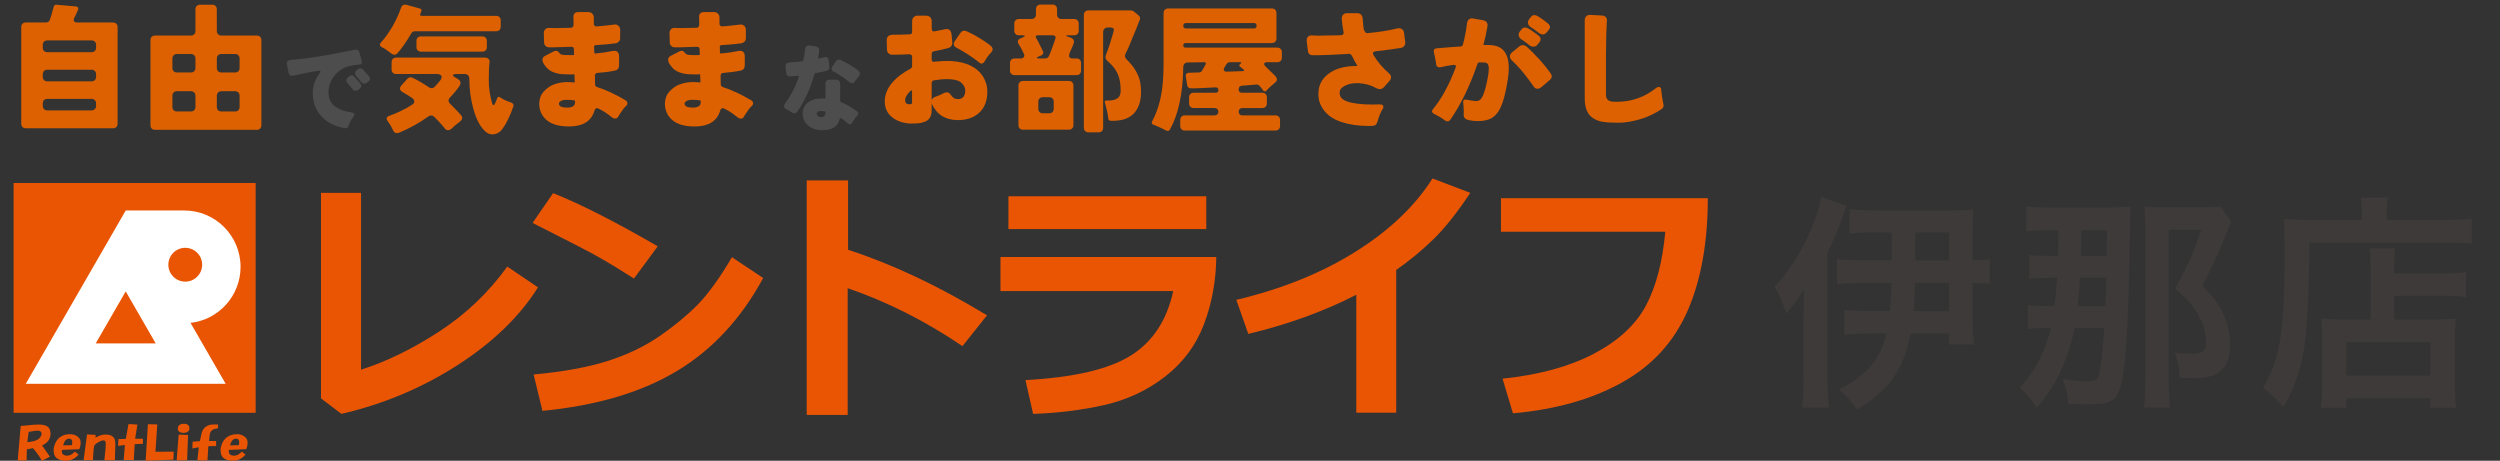 <?xml version="1.0" encoding="utf-8"?>
<!-- Generator: Adobe Illustrator 16.0.3, SVG Export Plug-In . SVG Version: 6.00 Build 0)  -->
<!DOCTYPE svg PUBLIC "-//W3C//DTD SVG 1.1//EN" "http://www.w3.org/Graphics/SVG/1.1/DTD/svg11.dtd">
<svg version="1.1" xmlns="http://www.w3.org/2000/svg" xmlns:xlink="http://www.w3.org/1999/xlink" x="0px" y="0px"
	 width="203.602px" height="37.521px" viewBox="0 0 203.602 37.521" enable-background="new 0 0 203.602 37.521"
	 xml:space="preserve">
<rect x="0" y="0" width="203.602" height="37.521" fill="#333333" stroke="none"/>
<g id="レイヤー_16" display="none">
</g>
<g id="背景">
</g>
<g id="旧ヘッダー">
</g>
<g id="長野店">
</g>
<g id="長野店-検索窓">
	<g>
		<g>
			<g>
				<rect x="1.107" y="14.903" fill="#EA5504" width="19.713" height="18.715"/>
				<path fill="#FFFFFF" d="M19.591,21.732c0-2.534-2.053-4.59-4.589-4.59h-4.763L2.098,31.258h16.28l-2.862-4.962
					C17.81,26.038,19.591,24.094,19.591,21.732 M10.239,27.965H7.796l2.443-4.233l2.441,4.233H10.239z M13.711,21.558
					c0-0.761,0.616-1.376,1.377-1.376s1.377,0.616,1.377,1.376s-0.617,1.379-1.377,1.379S13.711,22.319,13.711,21.558z"/>
				<g>
					<path fill="#EA5504" d="M2.186,36.598l-0.02,0.895H1.443l0.242-2.802l0.891-0.084l0.166-0.015
						c0.312-0.029,0.571-0.024,0.78,0.015c0.285,0.046,0.467,0.179,0.54,0.4c0.086,0.244,0.073,0.491-0.038,0.736
						c-0.062,0.133-0.16,0.252-0.295,0.355C3.64,36.166,3.54,36.227,3.43,36.283l0.632,0.911l-0.65,0.328
						c-0.135-0.237-0.242-0.404-0.316-0.498c-0.112-0.164-0.248-0.337-0.408-0.526L2.186,36.598 M2.333,35.175l-0.109,0.837
						c0.259-0.029,0.45-0.061,0.574-0.098c0.224-0.067,0.384-0.172,0.484-0.313c0.111-0.159,0.135-0.293,0.073-0.398
						c-0.037-0.068-0.11-0.109-0.221-0.13c-0.088-0.009-0.186,0-0.299,0.015L2.333,35.175z"/>
					<path fill="#EA5504" d="M5.046,36.64c-0.025,0.095-0.02,0.182,0.019,0.269c0.036,0.085,0.105,0.143,0.203,0.172
						c0.148,0.047,0.304,0.037,0.463-0.029c0.088-0.028,0.211-0.118,0.373-0.271l0.298,0.243c-0.211,0.235-0.44,0.387-0.687,0.452
						c-0.174,0.048-0.367,0.057-0.578,0.029c-0.223-0.029-0.396-0.094-0.52-0.199c-0.124-0.102-0.196-0.234-0.222-0.397
						c-0.037-0.198-0.037-0.369,0-0.51c0.098-0.379,0.273-0.651,0.519-0.812c0.174-0.114,0.358-0.184,0.558-0.209
						c0.284-0.042,0.525-0.008,0.724,0.095c0.248,0.134,0.373,0.326,0.373,0.585c0,0.18-0.037,0.354-0.112,0.524L5.046,36.64
						 M5.863,36.256c0.023-0.131,0.031-0.233,0.019-0.3c-0.013-0.113-0.063-0.184-0.15-0.213c-0.173-0.054-0.319,0-0.443,0.172
						c-0.051,0.065-0.1,0.183-0.151,0.356L5.863,36.256z"/>
					<path fill="#EA5504" d="M7.571,37.476H6.81l0.278-2.099l0.707,0.04l-0.019,0.227c0.284-0.171,0.551-0.254,0.798-0.254
						c0.261,0,0.445,0.042,0.557,0.128c0.123,0.094,0.2,0.193,0.225,0.295c0.023,0.106,0.036,0.245,0.036,0.415l-0.036,1.249H8.499
						l0.075-0.724c0.024-0.235,0.039-0.435,0.039-0.597c0-0.171-0.045-0.267-0.133-0.285c-0.086-0.015-0.178-0.001-0.277,0.045
						C8.091,35.97,8.011,36.013,7.96,36.04c-0.123,0.078-0.215,0.155-0.278,0.231c-0.036,0.151-0.062,0.32-0.075,0.51L7.571,37.476"
						/>
					<polyline fill="#EA5504" points="10.246,35.743 10.467,34.534 11.192,34.578 11.006,35.73 11.639,35.73 11.639,36.142 
						10.97,36.171 10.895,37.461 10.078,37.461 10.17,36.242 9.615,36.313 9.651,35.758 10.246,35.743 					"/>
					<polyline fill="#EA5504" points="12.809,34.563 12.66,36.793 14.145,36.781 14.127,37.435 11.861,37.521 12.046,34.55 
						12.809,34.563 					"/>
					<path fill="#EA5504" d="M15.316,35.423l-0.076,2.063h-0.854l0.167-2.089L15.316,35.423 M14.609,35.166
						c-0.088-0.063-0.129-0.15-0.129-0.254c0-0.131,0.041-0.232,0.129-0.297c0.087-0.069,0.203-0.102,0.354-0.102
						c0.149,0,0.26,0.03,0.334,0.085c0.088,0.068,0.129,0.163,0.129,0.285c0,0.114-0.042,0.206-0.129,0.27
						c-0.086,0.067-0.204,0.1-0.353,0.1C14.794,35.252,14.684,35.224,14.609,35.166z"/>
					<path fill="#EA5504" d="M17.025,35.915H17.6v0.412l-0.632,0.011l-0.074,1.154h-0.818l0.112-1.067l-0.52,0.098l0.018-0.554
						l0.594-0.04l0.114-0.541c0.059-0.284,0.171-0.488,0.333-0.613c0.149-0.112,0.321-0.18,0.519-0.199
						c0.112-0.01,0.286-0.01,0.52,0l-0.019,0.313c-0.407,0.031-0.629,0.198-0.667,0.513L17.025,35.915"/>
					<path fill="#EA5504" d="M18.639,36.64c-0.024,0.095-0.018,0.182,0.019,0.269c0.038,0.085,0.104,0.143,0.204,0.172
						c0.149,0.047,0.304,0.037,0.464-0.029c0.087-0.028,0.211-0.118,0.373-0.271l0.297,0.243c-0.213,0.235-0.439,0.387-0.687,0.452
						c-0.174,0.048-0.366,0.057-0.576,0.029c-0.223-0.029-0.396-0.094-0.52-0.199c-0.124-0.102-0.199-0.234-0.222-0.397
						c-0.039-0.198-0.039-0.369,0-0.51c0.098-0.379,0.271-0.651,0.52-0.812c0.172-0.114,0.359-0.184,0.558-0.209
						c0.283-0.042,0.523-0.008,0.722,0.095c0.249,0.134,0.373,0.326,0.373,0.585c0,0.18-0.039,0.354-0.113,0.524L18.639,36.64
						 M19.456,36.256c0.025-0.131,0.032-0.233,0.019-0.3c-0.011-0.113-0.062-0.184-0.149-0.213c-0.171-0.054-0.321,0-0.445,0.172
						c-0.05,0.065-0.1,0.183-0.148,0.356L19.456,36.256z"/>
				</g>
			</g>
			<g>
				<path fill="#EA5504" d="M43.813,23.403c-1.489,2.374-3.677,4.485-6.56,6.339c-2.882,1.851-6.031,3.173-9.449,3.964l-1.661-1.26
					V15.708h3.26v14.398c2.054-0.648,4.171-1.683,6.351-3.095c2.183-1.419,4.034-3.185,5.559-5.3L43.813,23.403z"/>
				<path fill="#EA5504" d="M53.568,20.059l-1.938,2.626c-1.044-0.67-1.97-1.233-2.778-1.694c-0.808-0.46-2.633-1.404-5.478-2.836
					l1.671-2.426C47.261,16.611,50.102,18.053,53.568,20.059z M62.153,22.643c-1.792,3.309-4.132,5.834-7.019,7.569
					c-2.886,1.735-6.538,2.819-10.956,3.25l-0.72-2.964c2.414-0.22,4.425-0.587,6.034-1.1c1.609-0.518,3.02-1.192,4.23-2.028
					c1.209-0.836,2.24-1.688,3.091-2.551c0.851-0.867,1.782-2.154,2.8-3.87L62.153,22.643z"/>
				<path fill="#EA5504" d="M80.384,25.68l-2.001,2.51c-3.005-2.039-6.122-3.612-9.347-4.72v10.322H65.7V14.693h3.367v5.651
					C72.638,21.495,76.412,23.274,80.384,25.68z"/>
				<path fill="#EA5504" d="M99.056,20.93c-0.023,1.938-0.355,3.763-1.002,5.471c-0.645,1.708-1.697,3.127-3.159,4.261
					c-1.462,1.133-3.118,1.909-4.97,2.326c-1.853,0.414-3.781,0.656-5.787,0.719l-0.625-2.752c3.938-0.212,6.8-0.88,8.585-2.002
					c1.787-1.124,2.936-2.872,3.452-5.25h-14.07V20.93H99.056z M98.24,18.653H82.127v-2.67H98.24V18.653z"/>
				<path fill="#EA5504" d="M113.708,33.61h-3.249v-9.604c-2.632,1.35-5.564,2.412-8.796,3.188l-0.975-2.773
					c3.727-0.889,6.965-2.198,9.719-3.929c2.752-1.728,4.837-3.716,6.256-5.958l3.08,1.173c-1.086,1.63-2.095,2.897-3.026,3.799
					c-0.933,0.904-1.935,1.731-3.009,2.479V33.61z"/>
				<path fill="#EA5504" d="M139.085,16.144c0,3.59-0.549,6.648-1.646,9.166c-1.098,2.518-2.874,4.466-5.331,5.833
					c-2.456,1.371-5.42,2.209-8.892,2.519l-0.847-2.824c2.962-0.305,5.441-0.982,7.431-2.028c1.992-1.049,3.402-2.348,4.233-3.896
					c0.834-1.55,1.362-3.563,1.59-6.04H122.24v-2.73H139.085z"/>
			</g>
		</g>
		<g>
			<path fill="#3E3A39" d="M150.384,16.773c-0.054,0.126-0.157,0.412-0.307,0.857c-0.277,0.793-0.691,1.782-1.245,2.966v10.334
				c0.006,0.926,0.045,1.677,0.117,2.254h-2.182c0.078-0.649,0.117-1.41,0.117-2.281v-5.33c0-0.715,0.015-1.4,0.045-2.056
				c-0.157,0.271-0.349,0.571-0.577,0.902c-0.325,0.451-0.62,0.833-0.884,1.145c-0.21-0.775-0.523-1.515-0.938-2.218
				c0.397-0.403,0.86-0.986,1.389-1.75c0.709-1.04,1.313-2.206,1.813-3.499c0.276-0.715,0.469-1.401,0.577-2.056L150.384,16.773z
				 M154.063,21.201v-0.189v-0.361v-1.713h-1.596c-0.788,0-1.404,0.036-1.849,0.108v-2.02c0.523,0.072,1.241,0.108,2.155,0.108
				h6.149c0.848,0,1.452-0.027,1.813-0.081c-0.048,0.331-0.075,0.929-0.081,1.794v2.354c0.571,0,1.034-0.033,1.389-0.099v2.02
				c-0.409-0.054-0.872-0.081-1.389-0.081v2.832c0,0.884,0.039,1.608,0.117,2.173h-2.038V27.17h-3.138
				c-0.325,1.719-0.917,3.081-1.776,4.085c-0.331,0.391-0.754,0.791-1.271,1.199c-0.397,0.313-0.836,0.61-1.316,0.893
				c-0.379-0.577-0.872-1.124-1.479-1.641c0.95-0.438,1.746-0.989,2.39-1.65c0.733-0.764,1.232-1.726,1.497-2.886h-1.587
				c-0.817,0-1.437,0.033-1.857,0.099v-2.038c0.475,0.066,1.079,0.099,1.813,0.099h1.912c0.06-0.613,0.102-1.376,0.126-2.291h-2.435
				c-0.806,0-1.473,0.033-2.002,0.099v-2.038c0.415,0.066,1.088,0.099,2.02,0.099H154.063z M155.965,23.041
				c-0.024,0.902-0.063,1.665-0.117,2.291h2.895v-2.291H155.965z M155.983,21.201h2.759v-2.264h-2.759v1.758v0.316V21.201z"/>
			<path fill="#3E3A39" d="M167.612,20.84l0.009-0.315l0.009-0.884l0.009-0.893h-0.884c-0.775,0-1.35,0.03-1.722,0.09v-2.047
				c0.379,0.072,1.073,0.108,2.083,0.108h4.382c0.902,0,1.578-0.03,2.029-0.09c-0.036,0.294-0.06,1.022-0.072,2.182l-0.018,1.163
				c-0.079,5.267-0.265,8.795-0.559,10.586c-0.114,0.667-0.277,1.157-0.487,1.47c-0.258,0.378-0.676,0.601-1.253,0.667
				c-0.306,0.036-0.739,0.054-1.298,0.054c-0.354,0-0.827-0.012-1.416-0.036c-0.024-0.403-0.063-0.743-0.117-1.019
				c-0.066-0.3-0.181-0.643-0.343-1.028c0.83,0.144,1.557,0.216,2.182,0.216c0.318,0,0.541-0.078,0.667-0.234
				c0.132-0.168,0.255-0.767,0.37-1.794c0.06-0.589,0.123-1.365,0.189-2.327h-2.417c-0.15,0.818-0.385,1.647-0.703,2.489
				c-0.337,0.896-0.736,1.71-1.199,2.444c-0.265,0.421-0.662,0.953-1.19,1.596c-0.385-0.68-0.845-1.235-1.38-1.668
				c0.487-0.547,0.86-1.016,1.118-1.407c0.409-0.613,0.782-1.403,1.118-2.372c0.12-0.354,0.223-0.715,0.307-1.082h-0.162
				c-0.74,0-1.311,0.027-1.713,0.081v-1.947c0.367,0.054,0.869,0.081,1.506,0.081h0.667c0.078-0.649,0.147-1.416,0.207-2.3h-0.703
				c-0.625,0-1.142,0.027-1.551,0.082v-1.948c0.366,0.054,0.896,0.081,1.587,0.081H167.612z M169.208,24.925h2.264
				c0.042-1.064,0.066-1.831,0.072-2.3h-2.146C169.349,23.443,169.286,24.21,169.208,24.925z M169.479,20.84h2.101v-0.226
				c0.006-0.42,0.009-1.043,0.009-1.866h-2.092l-0.009,0.893l-0.009,0.901V20.84z M180.823,16.8l0.893,1.263
				c-0.054,0.108-0.121,0.262-0.199,0.46c-0.078,0.18-0.168,0.403-0.271,0.667c-0.222,0.583-0.529,1.29-0.919,2.119
				c-0.337,0.716-0.658,1.368-0.965,1.957c0.547,0.553,0.938,1.001,1.172,1.343c0.727,1.07,1.091,2.249,1.091,3.535
				c0,0.854-0.223,1.506-0.667,1.957c-0.385,0.397-0.941,0.616-1.668,0.658c-0.247,0.018-0.535,0.027-0.866,0.027
				c-0.265,0-0.571-0.012-0.92-0.036c-0.018-0.872-0.159-1.551-0.424-2.038l0.289,0.036c0.325,0.036,0.688,0.054,1.091,0.054
				c0.433,0,0.739-0.057,0.92-0.171c0.192-0.12,0.289-0.375,0.289-0.767c0-0.812-0.25-1.614-0.749-2.408
				c-0.259-0.415-0.547-0.787-0.866-1.118c-0.187-0.198-0.487-0.475-0.902-0.83c0.577-1.058,1.028-1.962,1.353-2.714
				c0.235-0.559,0.49-1.25,0.767-2.074h-2.651v12.155c0,1.004,0.039,1.773,0.117,2.309h-2.128c0.072-0.499,0.108-1.263,0.108-2.291
				V18.36c-0.006-0.577-0.03-1.094-0.072-1.551c0.421,0.048,0.95,0.072,1.587,0.072h3.129
				C180.035,16.882,180.522,16.854,180.823,16.8z"/>
			<path fill="#3E3A39" d="M192.343,17.91v-0.694c0-0.469-0.03-0.842-0.09-1.118h2.218c-0.06,0.247-0.09,0.625-0.09,1.136v0.676
				h4.59c1.118,0,1.894-0.036,2.327-0.108v2.047c-0.517-0.066-1.281-0.096-2.291-0.09h-10.938c0.006,2.471-0.063,4.707-0.208,6.709
				c-0.187,2.729-0.827,4.957-1.92,6.682c-0.439-0.547-0.986-1.076-1.641-1.587c0.409-0.655,0.718-1.305,0.929-1.948
				c0.36-1.1,0.595-2.458,0.703-4.076c0.084-1.227,0.126-2.865,0.126-4.915c0-1.305-0.024-2.239-0.072-2.805
				c0.583,0.061,1.313,0.09,2.191,0.09H192.343z M193.055,26.016V22.04c0-0.872-0.027-1.476-0.081-1.813h2.092
				c-0.054,0.331-0.081,0.935-0.081,1.813v0.226h3.886c0.956,0,1.608-0.033,1.957-0.099v2.02c-0.469-0.066-1.097-0.099-1.884-0.099
				h-3.958v1.93h3.381c0.703,0,1.247-0.024,1.632-0.072c-0.054,0.493-0.081,1.118-0.081,1.875v3.012c0,1.106,0.036,1.899,0.108,2.38
				h-2.101v-0.784h-6.835v0.775h-2.083c0.072-0.433,0.108-1.193,0.108-2.281v-3.346c0-0.709-0.021-1.253-0.063-1.632
				c0.396,0.048,0.941,0.072,1.632,0.072H193.055z M191.089,27.865v2.732h6.835v-2.732H191.089z"/>
		</g>
		<g>
			<g>
				<path fill="#DD6100" d="M1.73,10.075v-7.87c0-0.113,0.034-0.204,0.102-0.271C1.9,1.866,1.99,1.832,2.103,1.832H3.72
					c0.188,0,0.305-0.086,0.351-0.26l0.102-0.305l0.204-0.724c0.022-0.105,0.09-0.158,0.204-0.158l1.583,0.136
					c0.09,0.007,0.153,0.038,0.187,0.09C6.383,0.664,6.387,0.72,6.36,0.78C6.334,0.841,6.312,0.894,6.292,0.939
					C6.274,0.984,6.253,1.033,6.23,1.086L6.049,1.459C5.997,1.572,5.991,1.663,6.033,1.73c0.041,0.068,0.126,0.102,0.254,0.102
					h2.917c0.113,0,0.204,0.034,0.271,0.102c0.068,0.067,0.102,0.158,0.102,0.271v7.87c0,0.113-0.034,0.204-0.102,0.271
					s-0.158,0.102-0.271,0.102H2.103c-0.113,0-0.203-0.034-0.271-0.102S1.73,10.188,1.73,10.075z M3.856,4.252h3.596
					c0.113,0,0.204-0.034,0.271-0.102c0.068-0.067,0.102-0.158,0.102-0.271V3.664c0-0.113-0.034-0.204-0.102-0.271
					S7.565,3.291,7.452,3.291H3.856c-0.113,0-0.204,0.034-0.271,0.102S3.483,3.551,3.483,3.664v0.215
					c0,0.113,0.034,0.204,0.102,0.271C3.652,4.218,3.743,4.252,3.856,4.252z M3.856,6.626h3.596c0.113,0,0.204-0.034,0.271-0.102
					c0.068-0.068,0.102-0.159,0.102-0.271V6.05c0-0.113-0.034-0.204-0.102-0.271S7.565,5.677,7.452,5.677H3.856
					c-0.113,0-0.204,0.034-0.271,0.102S3.483,5.937,3.483,6.05v0.204c0,0.113,0.034,0.204,0.102,0.271
					C3.652,6.592,3.743,6.626,3.856,6.626z M3.856,8.99h3.596c0.113,0,0.204-0.034,0.271-0.102C7.791,8.82,7.825,8.729,7.825,8.617
					V8.424c0-0.113-0.034-0.204-0.102-0.271S7.565,8.051,7.452,8.051H3.856c-0.113,0-0.204,0.034-0.271,0.102
					S3.483,8.311,3.483,8.424v0.192c0,0.113,0.034,0.204,0.102,0.271C3.652,8.956,3.743,8.99,3.856,8.99z"/>
				<path fill="#DD6100" d="M12.254,10.2V3.268c0-0.113,0.034-0.204,0.102-0.271s0.158-0.102,0.271-0.102h2.917
					c0.113,0,0.203-0.034,0.271-0.102c0.068-0.068,0.102-0.159,0.102-0.271V0.758c0-0.113,0.034-0.204,0.102-0.271
					s0.158-0.102,0.271-0.102h0.995c0.113,0,0.204,0.034,0.271,0.102s0.102,0.159,0.102,0.271v1.764
					c0,0.113,0.034,0.204,0.102,0.271c0.068,0.067,0.159,0.102,0.271,0.102h2.883c0.113,0,0.204,0.034,0.271,0.102
					s0.102,0.158,0.102,0.271V10.2c0,0.113-0.034,0.204-0.102,0.271s-0.158,0.102-0.271,0.102h-8.288
					c-0.113,0-0.204-0.034-0.271-0.102S12.254,10.313,12.254,10.2z M14.414,5.903h1.131c0.113,0,0.203-0.034,0.271-0.102
					c0.068-0.068,0.102-0.159,0.102-0.271V4.772c0-0.113-0.034-0.204-0.102-0.271s-0.158-0.102-0.271-0.102h-1.131
					c-0.113,0-0.204,0.034-0.271,0.102s-0.102,0.158-0.102,0.271V5.53c0,0.113,0.034,0.203,0.102,0.271
					C14.21,5.869,14.301,5.903,14.414,5.903z M14.414,9.08h1.131c0.113,0,0.203-0.034,0.271-0.102s0.102-0.158,0.102-0.271V7.802
					c0-0.113-0.034-0.203-0.102-0.271s-0.158-0.102-0.271-0.102h-1.131c-0.113,0-0.204,0.034-0.271,0.102s-0.102,0.158-0.102,0.271
					v0.905c0,0.113,0.034,0.204,0.102,0.271S14.301,9.08,14.414,9.08z M18.032,5.903h1.108c0.113,0,0.204-0.034,0.271-0.102
					c0.068-0.068,0.102-0.159,0.102-0.271V4.772c0-0.113-0.034-0.204-0.102-0.271c-0.067-0.068-0.158-0.102-0.271-0.102h-1.108
					c-0.113,0-0.204,0.034-0.271,0.102c-0.067,0.068-0.102,0.158-0.102,0.271V5.53c0,0.113,0.034,0.203,0.102,0.271
					C17.829,5.869,17.919,5.903,18.032,5.903z M18.032,9.08h1.108c0.113,0,0.204-0.034,0.271-0.102
					c0.068-0.068,0.102-0.158,0.102-0.271V7.802c0-0.113-0.034-0.203-0.102-0.271c-0.067-0.068-0.158-0.102-0.271-0.102h-1.108
					c-0.113,0-0.204,0.034-0.271,0.102c-0.067,0.068-0.102,0.158-0.102,0.271v0.905c0,0.113,0.034,0.204,0.102,0.271
					C17.829,9.046,17.919,9.08,18.032,9.08z"/>
				<path fill="#4D4D4D" d="M26.102,5.785c0-0.017-0.025-0.025-0.075-0.025c-0.072,0-0.187,0.014-0.344,0.042
					c-0.157,0.028-0.391,0.07-0.701,0.128s-0.671,0.134-1.086,0.228c-0.094,0.028-0.18,0.018-0.257-0.029
					c-0.077-0.047-0.124-0.12-0.141-0.22l-0.125-0.639c-0.011-0.033-0.017-0.066-0.017-0.1c0-0.066,0.019-0.124,0.058-0.174
					c0.055-0.066,0.125-0.104,0.207-0.112c0.083-0.008,0.158-0.015,0.224-0.021c0.829-0.066,1.734-0.188,2.716-0.365
					c0.981-0.177,1.753-0.326,2.317-0.448c0.039-0.011,0.075-0.017,0.108-0.017c0.144,0,0.24,0.08,0.29,0.24l0.191,0.73
					c0.005,0.022,0.008,0.044,0.008,0.066c0,0.061-0.022,0.108-0.066,0.141c-0.033,0.028-0.075,0.044-0.125,0.05l-0.149,0.008
					L28.73,5.329c-0.569,0.072-1.042,0.318-1.417,0.738c-0.376,0.437-0.564,0.935-0.564,1.493c0,0.498,0.202,0.885,0.605,1.161
					c0.293,0.205,0.735,0.354,1.327,0.448c0.121,0.022,0.182,0.08,0.182,0.174c0,0.044-0.022,0.094-0.066,0.149
					c-0.188,0.232-0.32,0.481-0.398,0.746c-0.055,0.138-0.141,0.208-0.257,0.208c-0.017,0-0.036-0.003-0.058-0.008
					c-0.796-0.138-1.424-0.45-1.882-0.937c-0.487-0.52-0.73-1.167-0.73-1.94c0-0.547,0.177-1.07,0.531-1.567
					C26.068,5.898,26.102,5.83,26.102,5.785z M29.427,6.988c0,0.077-0.036,0.146-0.108,0.207L29.17,7.319
					c-0.061,0.05-0.137,0.075-0.228,0.075c-0.091,0-0.165-0.039-0.22-0.116l-0.058-0.075l-0.017-0.008l-0.1-0.141
					c-0.011-0.011-0.02-0.022-0.025-0.033c-0.005-0.011-0.02-0.027-0.042-0.049c-0.022-0.022-0.05-0.051-0.083-0.087
					c-0.033-0.036-0.073-0.082-0.12-0.137s-0.07-0.125-0.07-0.211s0.042-0.162,0.124-0.228L28.465,6.2
					c0.066-0.044,0.128-0.066,0.187-0.066s0.108,0.02,0.149,0.058s0.07,0.069,0.087,0.091l0.066,0.066l0.29,0.34
					c0.066,0.066,0.113,0.122,0.141,0.166C29.413,6.899,29.427,6.943,29.427,6.988z M29.883,6.73
					c-0.055,0.055-0.13,0.083-0.224,0.083c-0.1,0-0.186-0.047-0.257-0.141c-0.061-0.088-0.188-0.243-0.381-0.464
					c-0.072-0.072-0.108-0.149-0.108-0.232c0-0.1,0.044-0.186,0.133-0.257l0.125-0.091c0.061-0.044,0.124-0.066,0.19-0.066
					s0.122,0.022,0.166,0.066c0.033,0.033,0.061,0.061,0.083,0.083l0.058,0.066l0.291,0.332c0.066,0.072,0.113,0.128,0.141,0.17
					c0.027,0.041,0.041,0.087,0.041,0.137c0,0.077-0.039,0.146-0.116,0.207L29.883,6.73z"/>
				<path fill="#DD6100" d="M32.378,4.32c-0.068,0.09-0.149,0.136-0.243,0.136s-0.19-0.038-0.289-0.113
					c-0.264-0.219-0.503-0.38-0.718-0.486c-0.215-0.105-0.241-0.247-0.079-0.424s0.322-0.379,0.48-0.605s0.309-0.459,0.452-0.701
					c0.302-0.542,0.524-1.033,0.667-1.47c0.083-0.234,0.241-0.32,0.475-0.26l1.097,0.305c0.091,0.03,0.125,0.087,0.102,0.17
					l-0.09,0.271C34.195,1.24,34.229,1.29,34.334,1.29h6.072c0.113,0,0.204,0.034,0.271,0.102s0.102,0.158,0.102,0.271v0.509
					c0,0.113-0.034,0.204-0.102,0.271s-0.159,0.102-0.271,0.102h-6.604c-0.144,0-0.249,0.064-0.317,0.192
					C33.072,3.438,32.702,3.965,32.378,4.32z M32.491,10.81c-0.219,0.083-0.38,0.012-0.486-0.215
					c-0.113-0.256-0.253-0.494-0.418-0.712c-0.166-0.218-0.125-0.369,0.124-0.452c0.641-0.226,1.251-0.524,1.832-0.893
					c0.128-0.075,0.194-0.164,0.198-0.266c0.004-0.102-0.055-0.198-0.175-0.289c-0.294-0.196-0.554-0.358-0.78-0.486
					c-0.241-0.143-0.275-0.32-0.102-0.531l0.486-0.543c0.083-0.083,0.164-0.125,0.243-0.125S33.554,6.31,33.6,6.333
					c0.452,0.219,0.897,0.479,1.334,0.78c0.068,0.045,0.145,0.068,0.232,0.068c0.086,0,0.168-0.042,0.243-0.125
					c0.128-0.128,0.264-0.281,0.407-0.458c0.143-0.177,0.187-0.316,0.13-0.418c-0.057-0.102-0.187-0.152-0.39-0.152h-3.291
					c-0.113,0-0.204-0.034-0.271-0.102s-0.102-0.158-0.102-0.271V5.066c0-0.113,0.034-0.204,0.102-0.271
					c0.068-0.067,0.159-0.102,0.271-0.102h7.248c0.113,0,0.204,0.036,0.271,0.107c0.068,0.072,0.098,0.153,0.09,0.243
					c-0.045,0.316-0.068,0.803-0.068,1.458s0.094,1.304,0.283,1.945c0.03,0.076,0.064,0.113,0.102,0.113
					c0.038,0,0.075-0.038,0.113-0.113l0.113-0.249l0.068-0.192c0.053-0.128,0.132-0.154,0.237-0.079
					c0.03,0.015,0.061,0.032,0.09,0.051c0.03,0.019,0.08,0.051,0.147,0.096c0.211,0.113,0.441,0.208,0.689,0.283
					c0.151,0.068,0.204,0.173,0.158,0.317c-0.279,0.807-0.577,1.417-0.893,1.832c-0.166,0.226-0.368,0.366-0.605,0.418
					s-0.454,0.015-0.65-0.113c-0.482-0.347-0.855-1.01-1.119-1.99c-0.211-0.776-0.317-1.58-0.317-2.409
					c0-0.113-0.034-0.205-0.102-0.277s-0.158-0.107-0.271-0.107h-0.656c-0.188,0-0.291,0.028-0.305,0.084
					c-0.015,0.057,0.06,0.13,0.226,0.221l0.204,0.125c0.098,0.06,0.158,0.137,0.181,0.231c0.023,0.095-0.011,0.209-0.102,0.345
					c-0.204,0.301-0.452,0.603-0.747,0.904c-0.083,0.083-0.123,0.174-0.119,0.271c0.004,0.098,0.07,0.204,0.198,0.316
					c0.264,0.257,0.527,0.532,0.792,0.826c0.181,0.196,0.154,0.384-0.08,0.565c-0.294,0.218-0.516,0.407-0.667,0.565
					c-0.098,0.083-0.194,0.125-0.288,0.125c-0.095,0-0.175-0.042-0.243-0.125c-0.234-0.287-0.417-0.496-0.548-0.627
					c-0.132-0.132-0.238-0.239-0.317-0.322s-0.166-0.125-0.26-0.125c-0.095,0-0.172,0.026-0.232,0.079
					C34.15,10.015,33.351,10.456,32.491,10.81z M33.916,3.833V3.336c0-0.113,0.034-0.204,0.102-0.271s0.158-0.102,0.271-0.102h4.987
					c0.113,0,0.204,0.034,0.271,0.102s0.102,0.159,0.102,0.271v0.498c0,0.113-0.034,0.204-0.102,0.271s-0.158,0.102-0.271,0.102
					h-4.987c-0.113,0-0.203-0.034-0.271-0.102S33.916,3.947,33.916,3.833z"/>
				<path fill="#DD6100" d="M44.695,2.273l0.339,0.011h0.362c0.339,0,0.701-0.007,1.086-0.022c0.068,0,0.122-0.022,0.164-0.068
					c0.042-0.045,0.063-0.094,0.063-0.147c0-0.007,0-0.015,0-0.022V1.64l-0.011-0.271c0-0.136,0.041-0.238,0.124-0.306
					c0.068-0.053,0.155-0.079,0.26-0.079h0.837c0.128,0,0.233,0.042,0.316,0.125s0.125,0.188,0.125,0.316v0.498
					c0,0.076,0.021,0.132,0.062,0.17s0.085,0.057,0.13,0.057c0.008,0,0.102-0.006,0.283-0.017c0.181-0.011,0.366-0.03,0.554-0.057
					s0.317-0.042,0.385-0.045c0.067-0.003,0.131-0.011,0.192-0.022S50.069,1.99,50.1,1.99c0.09,0,0.173,0.03,0.249,0.091
					c0.105,0.083,0.158,0.203,0.158,0.362V3.11c0,0.105-0.034,0.196-0.102,0.271s-0.154,0.124-0.26,0.147
					c-0.543,0.068-1.085,0.117-1.628,0.147c-0.053,0.007-0.089,0.022-0.107,0.045c-0.019,0.023-0.028,0.057-0.028,0.102l0.011,0.215
					v0.215c0.007,0.038,0.017,0.064,0.028,0.079s0.028,0.022,0.051,0.022c0.023,0,0.042,0,0.057,0
					c0.543-0.052,0.935-0.109,1.176-0.169c0.128-0.03,0.241-0.045,0.339-0.045c0.098,0,0.173,0.023,0.226,0.068
					c0.098,0.076,0.147,0.196,0.147,0.362v0.758c0,0.098-0.023,0.181-0.068,0.249c-0.053,0.091-0.14,0.147-0.26,0.17
					c-0.415,0.09-0.894,0.154-1.436,0.192C48.584,5.944,48.534,5.969,48.5,6.01c-0.034,0.042-0.051,0.089-0.051,0.141l0.011,0.712
					c0.007,0.121,0.064,0.196,0.17,0.227c0.731,0.233,1.5,0.592,2.307,1.074c0.105,0.06,0.158,0.139,0.158,0.237
					c0,0.09-0.038,0.169-0.113,0.237c-0.128,0.105-0.298,0.324-0.509,0.656c-0.022,0.03-0.043,0.063-0.062,0.096
					c-0.019,0.034-0.047,0.081-0.085,0.142c-0.045,0.083-0.115,0.124-0.209,0.124S49.949,9.638,49.896,9.6
					c-0.271-0.211-0.486-0.369-0.645-0.475c-0.196-0.121-0.343-0.204-0.441-0.249c-0.098-0.045-0.162-0.067-0.192-0.067
					c-0.098,0-0.169,0.079-0.215,0.237c-0.256,0.829-0.938,1.248-2.046,1.255c-0.844,0-1.47-0.185-1.877-0.554
					c-0.377-0.347-0.565-0.78-0.565-1.301c0-0.007,0-0.015,0-0.022V8.413c0.015-0.392,0.143-0.716,0.384-0.973
					c0.241-0.256,0.494-0.437,0.758-0.542c0.369-0.143,0.753-0.215,1.153-0.215c0.038,0,0.192,0.007,0.463,0.022l0.125,0.011h0.011
					l-0.022-0.622c0-0.023-0.002-0.036-0.006-0.04c-0.004-0.003-0.013-0.005-0.028-0.005l-0.135,0.011h-0.283
					c-0.407,0-0.705-0.022-0.894-0.068c-0.392-0.083-0.686-0.23-0.882-0.441c-0.256-0.271-0.385-0.498-0.385-0.679
					c0-0.15,0.083-0.264,0.249-0.339l0.724-0.373c0.045-0.015,0.086-0.023,0.125-0.023c0.098,0,0.177,0.042,0.237,0.125
					c0.045,0.061,0.094,0.109,0.147,0.147c0.022,0.022,0.086,0.042,0.192,0.057c0.105,0.015,0.275,0.022,0.509,0.022h0.249
					l0.125-0.011h0.022c0-0.007,0-0.015,0-0.022l-0.011-0.418c0-0.075-0.015-0.132-0.045-0.169c-0.03-0.038-0.087-0.057-0.17-0.057
					l-0.418,0.011c-0.459,0.022-0.81,0.034-1.051,0.034h-0.328c-0.121,0-0.22-0.038-0.3-0.113C44.35,3.668,44.31,3.57,44.31,3.449
					c-0.015-0.49-0.022-0.739-0.022-0.747c0-0.128,0.038-0.231,0.113-0.311C44.476,2.313,44.574,2.273,44.695,2.273z M45.52,8.436
					c0,0.219,0.219,0.328,0.656,0.328c0.204,0,0.364-0.034,0.481-0.102c0.117-0.067,0.175-0.185,0.175-0.351V8.198V8.187H46.82
					l-0.283-0.045c-0.113-0.007-0.254-0.011-0.424-0.011s-0.311,0.03-0.424,0.09C45.577,8.281,45.52,8.353,45.52,8.436z"/>
				<path fill="#DD6100" d="M54.93,2.273l0.339,0.011h0.362c0.339,0,0.701-0.007,1.086-0.022c0.068,0,0.122-0.022,0.164-0.068
					c0.042-0.045,0.063-0.094,0.063-0.147c0-0.007,0-0.015,0-0.022V1.64l-0.011-0.271c0-0.136,0.041-0.238,0.124-0.306
					c0.068-0.053,0.155-0.079,0.26-0.079h0.837c0.128,0,0.233,0.042,0.316,0.125s0.125,0.188,0.125,0.316v0.498
					c0,0.076,0.021,0.132,0.062,0.17s0.085,0.057,0.13,0.057c0.008,0,0.102-0.006,0.283-0.017c0.181-0.011,0.366-0.03,0.554-0.057
					s0.317-0.042,0.385-0.045c0.067-0.003,0.131-0.011,0.192-0.022s0.105-0.017,0.136-0.017c0.09,0,0.173,0.03,0.249,0.091
					c0.105,0.083,0.158,0.203,0.158,0.362V3.11c0,0.105-0.034,0.196-0.102,0.271s-0.154,0.124-0.26,0.147
					c-0.543,0.068-1.085,0.117-1.628,0.147c-0.053,0.007-0.089,0.022-0.107,0.045c-0.019,0.023-0.028,0.057-0.028,0.102l0.011,0.215
					v0.215c0.007,0.038,0.017,0.064,0.028,0.079s0.028,0.022,0.051,0.022c0.023,0,0.042,0,0.057,0
					c0.543-0.052,0.935-0.109,1.176-0.169c0.128-0.03,0.241-0.045,0.339-0.045c0.098,0,0.173,0.023,0.226,0.068
					c0.098,0.076,0.147,0.196,0.147,0.362v0.758c0,0.098-0.023,0.181-0.068,0.249c-0.053,0.091-0.14,0.147-0.26,0.17
					c-0.415,0.09-0.894,0.154-1.436,0.192c-0.068,0.008-0.119,0.032-0.153,0.074c-0.034,0.042-0.051,0.089-0.051,0.141l0.011,0.712
					c0.007,0.121,0.064,0.196,0.17,0.227c0.731,0.233,1.5,0.592,2.307,1.074c0.105,0.06,0.158,0.139,0.158,0.237
					c0,0.09-0.038,0.169-0.113,0.237c-0.128,0.105-0.298,0.324-0.509,0.656c-0.022,0.03-0.043,0.063-0.062,0.096
					c-0.019,0.034-0.047,0.081-0.085,0.142c-0.045,0.083-0.115,0.124-0.209,0.124S60.184,9.638,60.131,9.6
					c-0.271-0.211-0.486-0.369-0.645-0.475c-0.196-0.121-0.343-0.204-0.441-0.249c-0.098-0.045-0.162-0.067-0.192-0.067
					c-0.098,0-0.169,0.079-0.215,0.237c-0.256,0.829-0.938,1.248-2.046,1.255c-0.844,0-1.47-0.185-1.877-0.554
					c-0.377-0.347-0.565-0.78-0.565-1.301c0-0.007,0-0.015,0-0.022V8.413c0.015-0.392,0.143-0.716,0.384-0.973
					c0.241-0.256,0.494-0.437,0.758-0.542c0.369-0.143,0.753-0.215,1.153-0.215c0.038,0,0.192,0.007,0.463,0.022l0.125,0.011h0.011
					l-0.022-0.622c0-0.023-0.002-0.036-0.006-0.04c-0.004-0.003-0.013-0.005-0.028-0.005l-0.135,0.011H56.57
					c-0.407,0-0.705-0.022-0.894-0.068c-0.392-0.083-0.686-0.23-0.882-0.441c-0.256-0.271-0.385-0.498-0.385-0.679
					c0-0.15,0.083-0.264,0.249-0.339l0.724-0.373c0.045-0.015,0.086-0.023,0.125-0.023c0.098,0,0.177,0.042,0.237,0.125
					c0.045,0.061,0.094,0.109,0.147,0.147c0.022,0.022,0.086,0.042,0.192,0.057c0.105,0.015,0.275,0.022,0.509,0.022h0.249
					l0.125-0.011h0.022c0-0.007,0-0.015,0-0.022l-0.011-0.418c0-0.075-0.015-0.132-0.045-0.169c-0.03-0.038-0.087-0.057-0.17-0.057
					l-0.418,0.011c-0.459,0.022-0.81,0.034-1.051,0.034h-0.328c-0.121,0-0.22-0.038-0.3-0.113c-0.079-0.075-0.119-0.173-0.119-0.294
					c-0.015-0.49-0.022-0.739-0.022-0.747c0-0.128,0.038-0.231,0.113-0.311C54.711,2.313,54.81,2.273,54.93,2.273z M55.755,8.436
					c0,0.219,0.219,0.328,0.656,0.328c0.204,0,0.364-0.034,0.481-0.102c0.117-0.067,0.175-0.185,0.175-0.351V8.198V8.187h-0.012
					l-0.283-0.045C56.66,8.134,56.519,8.13,56.349,8.13s-0.311,0.03-0.424,0.09C55.812,8.281,55.755,8.353,55.755,8.436z"/>
				<path fill="#4D4D4D" d="M66.639,4.699c0,0.044,0.017,0.066,0.05,0.066c0.005,0,0.025-0.004,0.058-0.012s0.069-0.015,0.107-0.021
					C66.898,4.721,67,4.696,67.161,4.657c0.027-0.011,0.055-0.016,0.083-0.016c0.072,0,0.13,0.027,0.174,0.083
					c0.028,0.033,0.047,0.081,0.058,0.141c0.05,0.393,0.075,0.597,0.075,0.614c0,0.138-0.072,0.232-0.216,0.282
					c-0.199,0.055-0.492,0.116-0.879,0.183C66.384,5.959,66.337,6,66.315,6.067c-0.293,1.089-0.75,2.093-1.368,3.01
					c-0.061,0.094-0.137,0.141-0.228,0.141c-0.091,0-0.159-0.014-0.204-0.042C64.394,9.088,64.245,9,64.068,8.911
					c-0.144-0.072-0.215-0.163-0.215-0.273c0-0.061,0.025-0.125,0.075-0.191c0.431-0.575,0.801-1.279,1.111-2.114
					c0.011-0.039,0.017-0.068,0.017-0.087c0-0.02-0.007-0.038-0.021-0.054c-0.014-0.017-0.038-0.025-0.071-0.025
					c-0.011,0-0.037,0.003-0.079,0.008c-0.042,0.006-0.088,0.01-0.141,0.013c-0.052,0.002-0.132,0.009-0.24,0.021
					s-0.17,0.017-0.187,0.017c-0.066,0-0.127-0.023-0.183-0.07s-0.088-0.115-0.1-0.203l-0.066-0.498c0-0.017,0-0.033,0-0.05
					c0-0.088,0.022-0.158,0.066-0.208c0.061-0.066,0.159-0.104,0.294-0.112c0.136-0.008,0.288-0.021,0.456-0.037
					c0.169-0.017,0.339-0.033,0.51-0.05c0.077-0.011,0.125-0.055,0.141-0.133c0.05-0.266,0.08-0.431,0.091-0.498
					s0.02-0.128,0.025-0.187s0.013-0.128,0.021-0.211s0.042-0.148,0.099-0.195c0.058-0.047,0.126-0.071,0.204-0.071
					c0.017,0,0.036,0,0.058,0l0.514,0.075c0.088,0.017,0.156,0.054,0.203,0.112c0.047,0.058,0.071,0.124,0.071,0.195
					c0,0.017-0.014,0.119-0.042,0.307C66.652,4.585,66.639,4.688,66.639,4.699z M66.995,10.603c-0.066,0-0.135-0.003-0.207-0.008
					H66.78c-0.42-0.033-0.755-0.169-1.003-0.406c-0.271-0.249-0.406-0.578-0.406-0.987V9.193c0.022-0.492,0.285-0.843,0.788-1.053
					c0.199-0.077,0.439-0.116,0.721-0.116c0.044,0,0.088,0,0.133,0h0.075l0.1,0.008c0.017,0,0.027-0.004,0.033-0.012
					c0.005-0.008,0.008-0.023,0.008-0.046V6.813c0-0.1,0.03-0.178,0.091-0.236c0.061-0.058,0.138-0.087,0.232-0.087h0.547
					c0.1,0,0.178,0.029,0.236,0.087s0.087,0.137,0.087,0.236v1.36c0,0.078,0.036,0.133,0.108,0.166
					c0.393,0.149,0.815,0.393,1.269,0.729c0.066,0.05,0.1,0.104,0.1,0.162s-0.022,0.112-0.066,0.162
					c-0.182,0.21-0.296,0.359-0.34,0.448l-0.108,0.191c-0.039,0.066-0.088,0.1-0.149,0.1c-0.061,0-0.117-0.022-0.17-0.066
					c-0.052-0.044-0.104-0.087-0.153-0.128s-0.097-0.079-0.141-0.112c-0.044-0.033-0.083-0.066-0.116-0.099
					c-0.061-0.039-0.111-0.069-0.149-0.091l-0.05-0.017c-0.039,0-0.066,0.039-0.083,0.116c-0.083,0.276-0.224,0.489-0.423,0.638
					H67.94C67.708,10.525,67.393,10.603,66.995,10.603z M66.846,9.044c-0.099,0-0.18,0.017-0.24,0.05
					c-0.061,0.039-0.091,0.103-0.091,0.191c0,0.066,0.03,0.125,0.091,0.178c0.061,0.052,0.156,0.079,0.286,0.079
					s0.214-0.033,0.253-0.1c0.044-0.072,0.072-0.18,0.083-0.323c0-0.011-0.001-0.02-0.004-0.025s-0.012-0.011-0.029-0.017
					L67.12,9.061h-0.017C66.959,9.049,66.874,9.044,66.846,9.044z M69.591,6.664c-0.05,0.078-0.116,0.116-0.199,0.116
					s-0.185-0.053-0.307-0.158c-0.238-0.204-0.567-0.431-0.987-0.68c-0.039-0.022-0.075-0.042-0.108-0.058
					c-0.017-0.005-0.05-0.02-0.1-0.042c-0.11-0.055-0.166-0.133-0.166-0.232c0-0.05,0.017-0.104,0.049-0.166l0.299-0.448
					c0.039-0.061,0.094-0.103,0.166-0.125c0.027-0.011,0.059-0.017,0.095-0.017c0.036,0,0.075,0.01,0.116,0.029
					c0.041,0.02,0.084,0.039,0.128,0.058c0.044,0.02,0.102,0.048,0.174,0.087c0.21,0.105,0.407,0.215,0.589,0.332
					c0.243,0.149,0.417,0.268,0.522,0.356c0.116,0.1,0.174,0.194,0.174,0.282c0,0.066-0.025,0.13-0.075,0.191L69.591,6.664z"/>
				<path fill="#DD6100" d="M75.344,9.906c-0.219,0.083-0.428,0.13-0.627,0.141c-0.2,0.011-0.392,0.017-0.577,0.017
					c-0.185,0-0.409-0.036-0.672-0.107c-0.264-0.072-0.501-0.183-0.712-0.333c-0.468-0.332-0.701-0.786-0.701-1.363
					s0.23-1.117,0.69-1.623c0.332-0.369,0.799-0.716,1.402-1.04c0.09-0.053,0.136-0.125,0.136-0.215V4.647
					c0-0.075-0.019-0.131-0.057-0.169c-0.038-0.038-0.105-0.057-0.204-0.057c-0.022,0-0.049,0-0.079,0
					c-0.256,0.022-0.686,0.034-1.289,0.034c-0.121,0-0.22-0.04-0.299-0.119c-0.08-0.079-0.119-0.179-0.119-0.299
					c-0.015-0.505-0.022-0.761-0.022-0.769c0-0.136,0.042-0.243,0.125-0.322s0.226-0.119,0.43-0.119
					c0.347,0.007,0.784-0.004,1.312-0.034c0.083,0,0.138-0.021,0.164-0.063c0.026-0.041,0.04-0.096,0.04-0.164V1.719
					c0-0.128,0.042-0.234,0.125-0.317c0.083-0.083,0.188-0.125,0.316-0.125h0.712c0.128,0,0.233,0.042,0.316,0.125
					s0.125,0.188,0.125,0.317v0.622c0,0.083,0.023,0.144,0.068,0.181C75.965,2.544,76,2.556,76.045,2.556
					c0.038,0,0.075-0.003,0.113-0.011c0.369-0.068,0.603-0.115,0.701-0.141c0.098-0.026,0.177-0.04,0.237-0.04
					c0.128,0,0.226,0.045,0.294,0.135c0.053,0.068,0.087,0.159,0.102,0.271c0.045,0.46,0.068,0.701,0.068,0.724
					c0,0.076-0.023,0.155-0.068,0.238c-0.053,0.083-0.155,0.147-0.305,0.192c-0.317,0.09-0.687,0.174-1.108,0.249
					c-0.083,0.015-0.138,0.042-0.164,0.079s-0.04,0.086-0.04,0.147V4.84c0,0.068,0.015,0.117,0.045,0.147
					c0.03,0.03,0.083,0.045,0.158,0.045c0.022,0,0.045-0.004,0.068-0.011c0.407-0.038,0.742-0.057,1.006-0.057
					c0.581,0,1.108,0.083,1.583,0.249c0.573,0.219,0.995,0.532,1.267,0.938c0.271,0.407,0.407,0.841,0.407,1.3
					c0,0.739-0.217,1.312-0.65,1.719c-0.434,0.407-1.012,0.611-1.736,0.611c-1.018,0-1.73-0.441-2.137-1.323
					c-0.007-0.015-0.011-0.034-0.011-0.057v0.565C75.875,9.45,75.698,9.763,75.344,9.906z M74.281,7.497
					c0-0.09-0.011-0.136-0.034-0.136c-0.022,0-0.06,0.021-0.113,0.063s-0.121,0.115-0.204,0.22
					c-0.143,0.204-0.215,0.362-0.215,0.475c0,0.113,0.019,0.2,0.057,0.26c0.038,0.06,0.102,0.094,0.192,0.102
					c0.038,0.007,0.083,0.011,0.135,0.011c0.121,0,0.181-0.049,0.181-0.147V7.497z M77.13,7.52c0.113,0,0.222,0.079,0.328,0.237
					c0.143,0.211,0.322,0.316,0.537,0.316s0.372-0.062,0.469-0.187c0.098-0.125,0.147-0.298,0.147-0.52s-0.107-0.432-0.322-0.627
					c-0.215-0.196-0.601-0.294-1.159-0.294c-0.354,0-0.716,0.034-1.085,0.102C75.992,6.555,75.95,6.58,75.92,6.621
					c-0.03,0.042-0.045,0.089-0.045,0.142v1.402c0-0.023,0.007-0.042,0.023-0.057c0.052-0.098,0.128-0.166,0.226-0.204
					c0.204-0.075,0.337-0.128,0.401-0.158c0.064-0.03,0.123-0.057,0.175-0.08c0.053-0.022,0.113-0.052,0.181-0.09
					C76.949,7.539,77.032,7.52,77.13,7.52z M80.715,3.754c0.083,0.083,0.124,0.166,0.124,0.249c0,0.091-0.034,0.174-0.102,0.249
					c-0.188,0.188-0.377,0.445-0.565,0.769c-0.068,0.105-0.147,0.158-0.237,0.158c-0.061,0-0.121-0.026-0.181-0.079
					c-0.083-0.075-0.211-0.173-0.384-0.294c-0.43-0.317-0.878-0.6-1.346-0.848c-0.068-0.038-0.121-0.068-0.158-0.09
					c-0.09-0.045-0.151-0.113-0.181-0.204c-0.007-0.03-0.011-0.061-0.011-0.091c0-0.075,0.026-0.147,0.079-0.215l0.453-0.656
					c0.083-0.136,0.192-0.204,0.328-0.204c0.061,0,0.132,0.019,0.215,0.057c0.083,0.038,0.275,0.132,0.577,0.283
					C79.972,3.208,80.436,3.513,80.715,3.754z"/>
				<path fill="#DD6100" d="M82.254,5.745V5.134c0-0.113,0.034-0.204,0.102-0.271c0.067-0.068,0.158-0.102,0.271-0.102h0.475
					c0.136,0,0.23-0.038,0.283-0.113c0.053-0.075,0.049-0.173-0.011-0.294L83.17,3.947c-0.038-0.061-0.072-0.121-0.102-0.181
					c-0.03-0.06-0.064-0.117-0.102-0.169c-0.136-0.219-0.083-0.377,0.158-0.475l0.125-0.057c0.151-0.06,0.221-0.107,0.209-0.141
					c-0.011-0.034-0.096-0.051-0.254-0.051h-0.226c-0.113,0-0.204-0.034-0.271-0.102s-0.102-0.158-0.102-0.271V1.922
					c0-0.113,0.034-0.203,0.102-0.271s0.159-0.102,0.271-0.102h1.018c0.113,0,0.204-0.034,0.271-0.102s0.102-0.158,0.102-0.271
					v-0.43c0-0.113,0.034-0.204,0.102-0.271s0.158-0.102,0.271-0.102h0.972c0.113,0,0.204,0.034,0.271,0.102
					s0.102,0.158,0.102,0.271v0.43c0,0.113,0.034,0.204,0.102,0.271s0.158,0.102,0.271,0.102h1.018c0.113,0,0.204,0.034,0.271,0.102
					s0.102,0.158,0.102,0.271v0.577c0,0.113-0.034,0.204-0.102,0.271s-0.158,0.102-0.271,0.102h-0.407
					c-0.158,0-0.239,0.013-0.243,0.04s0.074,0.062,0.232,0.107l0.136,0.045c0.113,0.038,0.19,0.1,0.232,0.187
					c0.041,0.087,0.047,0.172,0.017,0.254c-0.03,0.083-0.057,0.159-0.08,0.227c-0.083,0.188-0.162,0.369-0.237,0.542
					c-0.136,0.324-0.057,0.486,0.237,0.486h0.306c0.113,0,0.204,0.034,0.271,0.102c0.068,0.068,0.102,0.159,0.102,0.271v0.611
					c0,0.113-0.034,0.203-0.102,0.271c-0.067,0.067-0.158,0.102-0.271,0.102h-5.043c-0.113,0-0.204-0.034-0.271-0.102
					C82.288,5.948,82.254,5.857,82.254,5.745z M82.944,10.188V6.966c0-0.113,0.034-0.204,0.102-0.271s0.158-0.102,0.271-0.102h3.731
					c0.113,0,0.204,0.034,0.271,0.102s0.102,0.158,0.102,0.271v3.223c0,0.113-0.034,0.204-0.102,0.271
					c-0.068,0.068-0.158,0.102-0.271,0.102h-3.731c-0.113,0-0.204-0.034-0.271-0.102C82.978,10.392,82.944,10.301,82.944,10.188z
					 M84.663,4.761h0.441c0.166,0,0.279-0.079,0.339-0.237l0.158-0.385l0.249-0.689c0.015-0.068,0.043-0.155,0.085-0.26
					s0.042-0.185,0-0.237s-0.107-0.079-0.198-0.079h-1.199c-0.188,0-0.234,0.083-0.136,0.249c0.022,0.038,0.045,0.079,0.068,0.125
					c0.022,0.045,0.049,0.09,0.079,0.136c0.241,0.482,0.375,0.752,0.401,0.809c0.026,0.056,0.026,0.117,0,0.181
					s-0.077,0.111-0.152,0.142l-0.17,0.067C84.365,4.701,84.376,4.761,84.663,4.761z M84.934,9.227h0.509
					c0.113,0,0.203-0.034,0.271-0.102s0.102-0.158,0.102-0.271V8.289c0-0.113-0.034-0.204-0.102-0.271
					c-0.068-0.067-0.158-0.102-0.271-0.102h-0.509c-0.113,0-0.203,0.034-0.271,0.102c-0.068,0.068-0.102,0.159-0.102,0.271v0.565
					c0,0.113,0.034,0.204,0.102,0.271S84.821,9.227,84.934,9.227z M88.27,10.403V1.222c0-0.113,0.034-0.204,0.102-0.271
					c0.068-0.068,0.159-0.102,0.271-0.102h3.449c0.091,0,0.17,0.027,0.238,0.079l0.373,0.306c0.136,0.113,0.179,0.231,0.13,0.356
					s-0.092,0.234-0.13,0.328c-0.038,0.094-0.076,0.194-0.113,0.299l-0.384,0.916c-0.136,0.354-0.256,0.645-0.362,0.871L91.65,4.399
					c-0.068,0.158-0.034,0.305,0.102,0.441c0.603,0.581,0.972,1.199,1.108,1.854c0.045,0.234,0.068,0.494,0.068,0.78
					c0,0.746-0.188,1.327-0.565,1.741s-0.946,0.622-1.708,0.622h-0.181c-0.128,0-0.2-0.061-0.215-0.181
					c-0.03-0.249-0.063-0.448-0.096-0.599c-0.034-0.151-0.062-0.268-0.085-0.351c-0.022-0.105-0.053-0.219-0.09-0.339
					c-0.038-0.12,0.004-0.181,0.125-0.181h0.192c0.287,0,0.519-0.059,0.696-0.175c0.177-0.117,0.266-0.32,0.266-0.611
					c0-0.29-0.019-0.544-0.057-0.763c-0.038-0.218-0.098-0.426-0.181-0.622c-0.174-0.377-0.457-0.731-0.848-1.063
					c-0.144-0.121-0.185-0.271-0.125-0.453c0.098-0.226,0.215-0.554,0.351-0.983l0.215-0.712c0.015-0.053,0.028-0.102,0.04-0.147
					c0.011-0.045,0.026-0.1,0.045-0.164c0.019-0.064,0.007-0.123-0.034-0.175s-0.107-0.079-0.198-0.079h-0.26
					c-0.113,0-0.204,0.034-0.271,0.102s-0.102,0.158-0.102,0.271v7.791c0,0.113-0.034,0.204-0.102,0.271
					c-0.068,0.068-0.159,0.102-0.271,0.102h-0.826c-0.113,0-0.204-0.034-0.271-0.102C88.304,10.607,88.27,10.516,88.27,10.403z"/>
				<path fill="#DD6100" d="M95.282,10.539c-0.045,0.083-0.102,0.124-0.169,0.124s-0.14-0.022-0.215-0.068
					c-0.075-0.045-0.155-0.086-0.237-0.124c-0.083-0.038-0.188-0.087-0.317-0.147c-0.128-0.061-0.256-0.113-0.384-0.159
					c-0.158-0.045-0.2-0.143-0.125-0.294c0.52-0.957,0.818-2.137,0.894-3.539c0.022-0.415,0.034-0.822,0.034-1.221V1.063
					c0-0.113,0.034-0.203,0.102-0.271s0.158-0.102,0.271-0.102h8.447c0.113,0,0.204,0.034,0.271,0.102s0.102,0.158,0.102,0.271
					v2.069c0,0.113-0.034,0.204-0.102,0.271s-0.158,0.102-0.271,0.102H96.56c-0.128,0-0.192,0.063-0.192,0.187
					c0,0.125,0.064,0.187,0.192,0.187h7.463c0.113,0,0.204,0.034,0.271,0.102s0.102,0.158,0.102,0.271v0.441
					c0,0.113-0.034,0.204-0.102,0.271s-0.158,0.102-0.271,0.102h-0.792c-0.158,0-0.25,0.034-0.277,0.102s0.024,0.162,0.153,0.283
					c0.316,0.301,0.546,0.525,0.689,0.673c0.143,0.146,0.209,0.266,0.198,0.356c-0.011,0.09-0.051,0.162-0.119,0.215
					c-0.362,0.302-0.607,0.531-0.735,0.69c-0.09,0.09-0.177,0.086-0.26-0.012l-0.113-0.158l-0.17-0.204
					c-0.083-0.098-0.188-0.139-0.316-0.124l-0.52,0.045c-0.098,0.008-0.196,0.015-0.294,0.023c-0.098,0.007-0.2,0.015-0.306,0.022
					c-0.188,0.015-0.283,0.115-0.283,0.3s0.094,0.277,0.283,0.277h1.64c0.113,0,0.204,0.034,0.271,0.102s0.102,0.159,0.102,0.271
					v0.498c0,0.113-0.034,0.204-0.102,0.271s-0.158,0.102-0.271,0.102h-1.617c-0.091,0-0.164,0.028-0.221,0.085
					s-0.085,0.128-0.085,0.215c0,0.087,0.028,0.158,0.085,0.215s0.13,0.085,0.221,0.085h2.691c0.113,0,0.204,0.034,0.271,0.102
					s0.102,0.158,0.102,0.271v0.486c0,0.113-0.034,0.203-0.102,0.271s-0.158,0.102-0.271,0.102h-7.384
					c-0.113,0-0.204-0.034-0.271-0.102c-0.067-0.068-0.102-0.158-0.102-0.271V9.77c0-0.113,0.034-0.204,0.102-0.271
					c0.068-0.068,0.159-0.102,0.271-0.102h2.442c0.083,0,0.153-0.028,0.209-0.085s0.084-0.128,0.084-0.215
					c0-0.086-0.028-0.158-0.084-0.215s-0.126-0.085-0.209-0.085h-1.719c-0.113,0-0.203-0.034-0.271-0.102s-0.102-0.158-0.102-0.271
					V7.927c0-0.113,0.034-0.204,0.102-0.271s0.158-0.102,0.271-0.102h1.787c0.151,0,0.226-0.075,0.226-0.226
					c0-0.068-0.021-0.123-0.062-0.164s-0.134-0.057-0.277-0.045c-0.144,0.011-0.315,0.021-0.515,0.028
					c-0.2,0.008-0.384,0.017-0.554,0.028c-0.169,0.011-0.316,0.017-0.441,0.017s-0.236,0-0.333,0
					c-0.219,0.015-0.343-0.086-0.373-0.305l-0.102-0.679c-0.022-0.173,0.061-0.268,0.249-0.283l0.792-0.022
					c0.143,0,0.245-0.061,0.305-0.181l0.26-0.452c0.075-0.136,0.034-0.204-0.125-0.204L96.73,5.088c-0.106,0-0.192,0.034-0.26,0.102
					s-0.102,0.155-0.102,0.26C96.33,7.629,95.968,9.325,95.282,10.539z M96.594,2.318h5.529c0.143,0,0.215-0.074,0.215-0.221
					s-0.072-0.22-0.215-0.22h-5.529c-0.151,0-0.226,0.073-0.226,0.22S96.443,2.318,96.594,2.318z M99.964,5.835l1.266-0.045
					c0.113-0.015,0.128-0.057,0.045-0.124l-0.136-0.125l-0.147-0.102c-0.098-0.083-0.087-0.166,0.034-0.249
					c0.052-0.038,0.073-0.068,0.062-0.09c-0.011-0.023-0.047-0.034-0.107-0.034h-0.803c-0.144,0-0.245,0.061-0.306,0.181
					l-0.135,0.215c-0.076,0.121-0.093,0.215-0.051,0.283S99.82,5.842,99.964,5.835z"/>
				<path fill="#DD6100" d="M107.633,8.696c-0.173-0.309-0.26-0.635-0.26-0.978c0-0.343,0.045-0.624,0.136-0.842
					c0.09-0.219,0.211-0.411,0.362-0.577c0.287-0.316,0.664-0.554,1.131-0.712c0.422-0.136,0.855-0.204,1.3-0.204
					c0.038,0,0.075,0,0.113,0h0.011c0.007,0,0.024,0,0.051,0s0.043-0.004,0.051-0.011c0.015-0.015,0-0.057-0.045-0.125
					c-0.113-0.173-0.245-0.418-0.396-0.735c-0.061-0.076-0.125-0.121-0.192-0.136c-0.008,0-0.019,0.004-0.034,0.011
					c-1.176,0.075-2.156,0.113-2.94,0.113c-0.105,0-0.192-0.022-0.26-0.068c-0.083-0.068-0.132-0.169-0.147-0.305l-0.09-0.746
					c-0.007-0.03-0.011-0.057-0.011-0.079c0-0.128,0.036-0.23,0.107-0.306c0.071-0.075,0.171-0.113,0.3-0.113
					c0.022,0,0.086,0.004,0.192,0.011c0.219,0.015,0.494,0.015,0.826,0c0.445,0,0.9-0.007,1.368-0.022
					c0.09-0.008,0.154-0.038,0.192-0.091c0.022-0.03,0.034-0.064,0.034-0.102c0-0.045-0.008-0.09-0.022-0.136
					c-0.061-0.309-0.106-0.652-0.136-1.029c0-0.007,0-0.019,0-0.034c0-0.113,0.04-0.209,0.119-0.288s0.183-0.119,0.311-0.119h0.825
					c0.128,0,0.234,0.04,0.317,0.119c0.083,0.079,0.128,0.202,0.136,0.367c0.03,0.43,0.06,0.72,0.09,0.871
					c0.075,0.151,0.151,0.242,0.226,0.271c0.015,0,0.03,0,0.045,0c0.927-0.083,1.741-0.211,2.442-0.384
					c0.15-0.038,0.279-0.021,0.384,0.051s0.166,0.179,0.181,0.322c0.068,0.52,0.102,0.788,0.102,0.803
					c0,0.083-0.026,0.163-0.079,0.238c-0.061,0.09-0.153,0.147-0.277,0.169c-0.125,0.022-0.262,0.043-0.413,0.062
					c-0.151,0.019-0.316,0.043-0.498,0.074c-0.181,0.03-0.367,0.055-0.56,0.073c-0.192,0.019-0.366,0.038-0.52,0.057
					c-0.155,0.019-0.247,0.055-0.277,0.107c-0.007,0.023-0.011,0.051-0.011,0.085c0,0.034,0.015,0.077,0.045,0.13
					c0.339,0.558,0.754,1.048,1.244,1.47c0.121,0.098,0.181,0.205,0.181,0.322c0,0.117-0.042,0.22-0.125,0.311l-0.475,0.532
					c-0.098,0.09-0.194,0.136-0.288,0.136s-0.183-0.019-0.266-0.057c-0.438-0.256-0.935-0.399-1.493-0.43c-0.045,0-0.094,0-0.147,0
					c-0.468,0-0.859,0.117-1.176,0.351c-0.143,0.105-0.215,0.252-0.215,0.441s0.059,0.337,0.175,0.447
					c0.117,0.109,0.262,0.194,0.436,0.254c0.475,0.166,1.172,0.249,2.092,0.249c0.181,0,0.373-0.003,0.577-0.011h0.011
					c0.181,0,0.271,0.068,0.271,0.204c0,0.053-0.019,0.109-0.057,0.169l-0.102,0.181c-0.128,0.241-0.237,0.531-0.328,0.871
					c-0.022,0.09-0.068,0.168-0.136,0.232c-0.067,0.064-0.2,0.096-0.396,0.096c-0.076,0-0.147,0-0.215,0
					c-0.807,0-1.534-0.106-2.182-0.317C108.496,9.691,107.957,9.276,107.633,8.696z"/>
				<path fill="#DD6100" d="M118.117,9.748c-0.061,0.09-0.136,0.135-0.226,0.135s-0.169-0.03-0.237-0.09
					c-0.219-0.173-0.498-0.343-0.837-0.509c-0.128-0.053-0.192-0.128-0.192-0.226c0-0.06,0.03-0.121,0.09-0.181
					c0.686-0.836,1.293-1.948,1.821-3.335c0.022-0.06,0.034-0.105,0.034-0.136c0-0.03-0.011-0.058-0.034-0.085
					c-0.022-0.026-0.061-0.04-0.113-0.04c-0.015,0-0.053,0.004-0.113,0.011c-0.061,0.008-0.132,0.019-0.215,0.034
					c-0.151,0.015-0.298,0.042-0.441,0.079c-0.242,0.053-0.385,0.079-0.43,0.079c-0.083,0-0.151-0.03-0.204-0.09
					c-0.03-0.045-0.049-0.094-0.057-0.147c-0.008-0.053-0.013-0.098-0.017-0.136s-0.009-0.075-0.017-0.113l-0.102-0.52
					c-0.015-0.03-0.03-0.098-0.045-0.204c-0.015-0.038-0.022-0.075-0.022-0.113c0-0.075,0.03-0.136,0.09-0.181
					c0.045-0.022,0.098-0.038,0.159-0.045l1.232-0.102l0.689-0.045c0.121-0.007,0.188-0.06,0.204-0.158l0.011-0.011
					c0.151-0.565,0.26-1.138,0.328-1.719c0.015-0.113,0.049-0.204,0.102-0.271c0.076-0.09,0.181-0.136,0.317-0.136
					c0.022,0,0.049,0.004,0.079,0.012l0.825,0.147c0.098,0.022,0.177,0.06,0.238,0.113c0.075,0.068,0.113,0.166,0.113,0.294
					c0,0.03-0.004,0.064-0.011,0.102c-0.075,0.475-0.185,0.972-0.328,1.493v0.011h0.384c0.55,0,0.957,0.135,1.221,0.407
					c0.309,0.317,0.463,0.803,0.463,1.459c0,0.354-0.042,0.754-0.124,1.198c-0.204,1.244-0.479,2.073-0.826,2.488
					c-0.196,0.256-0.428,0.428-0.695,0.515s-0.556,0.13-0.865,0.13s-0.599-0.038-0.871-0.113c-0.196-0.061-0.294-0.192-0.294-0.396
					c0-0.007,0.004-0.086,0.011-0.237l-0.022-0.52l-0.011-0.012V8.447c-0.008-0.015-0.011-0.038-0.011-0.067
					c-0.008-0.023-0.011-0.049-0.011-0.08c0-0.068,0.021-0.117,0.062-0.147c0.042-0.03,0.083-0.045,0.125-0.045
					c0.041,0,0.077,0.004,0.107,0.011l0.305,0.057c0.226,0.038,0.386,0.056,0.48,0.056s0.175-0.022,0.243-0.067
					c0.068-0.045,0.128-0.106,0.181-0.181c0.166-0.233,0.328-0.75,0.486-1.549c0.068-0.347,0.102-0.624,0.102-0.831
					c0-0.207-0.038-0.349-0.113-0.424c-0.068-0.061-0.177-0.091-0.328-0.091h-0.374c-0.045,0.008-0.075,0.03-0.09,0.068
					C119.727,6.966,118.984,8.496,118.117,9.748z M125.523,7.102c-0.09,0.083-0.198,0.124-0.322,0.124
					c-0.124,0-0.224-0.06-0.299-0.181c-0.128-0.181-0.264-0.369-0.407-0.565c-0.46-0.625-0.92-1.149-1.379-1.572
					c-0.098-0.098-0.147-0.202-0.147-0.311c0-0.109,0.049-0.213,0.147-0.311l0.633-0.52c0.075-0.06,0.167-0.09,0.277-0.09
					s0.224,0.053,0.345,0.158c0.279,0.249,0.603,0.577,0.973,0.984h0.011c0.354,0.392,0.663,0.776,0.927,1.153
					c0.06,0.075,0.09,0.155,0.09,0.237c0,0.128-0.057,0.234-0.169,0.317L125.523,7.102z M125.229,3.619
					c-0.09,0.121-0.2,0.181-0.328,0.181c-0.128,0-0.238-0.034-0.328-0.102c-0.219-0.188-0.437-0.351-0.656-0.486
					c-0.121-0.075-0.196-0.173-0.226-0.294c-0.008-0.03-0.011-0.06-0.011-0.09c0-0.098,0.038-0.192,0.113-0.283l0.125-0.158
					c0.075-0.098,0.166-0.147,0.271-0.147c0.105,0,0.194,0.024,0.266,0.073c0.071,0.049,0.126,0.081,0.164,0.096l0.52,0.362
					c0.075,0.068,0.139,0.121,0.192,0.158c0.09,0.068,0.136,0.159,0.136,0.271c0,0.083-0.027,0.155-0.08,0.215L125.229,3.619z
					 M125.987,2.612c-0.106,0.128-0.215,0.192-0.328,0.192c-0.121,0-0.237-0.045-0.351-0.136c-0.166-0.136-0.38-0.29-0.645-0.464
					c-0.113-0.075-0.185-0.169-0.215-0.283c-0.007-0.03-0.011-0.06-0.011-0.09c0-0.09,0.034-0.181,0.102-0.271l0.136-0.169
					c0.075-0.105,0.16-0.158,0.254-0.158c0.094,0,0.171,0.015,0.231,0.045c0.287,0.159,0.592,0.374,0.916,0.645
					c0.098,0.083,0.151,0.174,0.158,0.271c0,0.083-0.034,0.162-0.102,0.237L125.987,2.612z"/>
				<path fill="#DD6100" d="M130.87,1.617l-0.011,0.192c0,0.075-0.015,0.415-0.045,1.018l-0.023,1.832v3.053
					c0,0.196,0.053,0.339,0.158,0.43c0.091,0.076,0.215,0.121,0.374,0.136c0.113,0.008,0.233,0.011,0.362,0.011
					c1.191,0,2.257-0.377,3.2-1.131c0.075-0.052,0.147-0.079,0.215-0.079s0.121,0.03,0.159,0.091
					c0.022,0.045,0.034,0.105,0.034,0.181c0,0.076,0.011,0.158,0.034,0.249V7.61c0.023,0.211,0.053,0.411,0.091,0.599l0.045,0.26
					c0.015,0.038,0.023,0.072,0.023,0.102c0,0.144-0.064,0.252-0.192,0.328c-0.543,0.369-1.133,0.645-1.77,0.825
					c-0.637,0.181-1.212,0.271-1.725,0.271s-0.921-0.022-1.227-0.068c-0.306-0.045-0.571-0.139-0.797-0.283
					c-0.475-0.286-0.712-0.825-0.712-1.617V1.64c0-0.128,0.04-0.231,0.119-0.311c0.079-0.08,0.179-0.119,0.3-0.119
					c0.007,0,0.347,0.019,1.018,0.057c0.113,0.008,0.204,0.047,0.271,0.119C130.836,1.457,130.87,1.534,130.87,1.617z"/>
			</g>
		</g>
	</g>
</g>
<g id="タイトル">
</g>
<g id="白">
</g>
<g id="下部">
</g>
<g id="お部屋を探す">
</g>
<g id="TEL" display="none">
</g>
<g id="新ヘッダー" display="none">
	<g id="レイヤー_14" display="inline">
	</g>
</g>
<g id="新ヘッダー下ボタン" display="none">
</g>
<g id="新検索窓">
</g>
<g id="余白" display="none">
</g>
<g id="_x25CF_指示" display="none">
</g>
<g id="レイヤー_1">
</g>
</svg>
